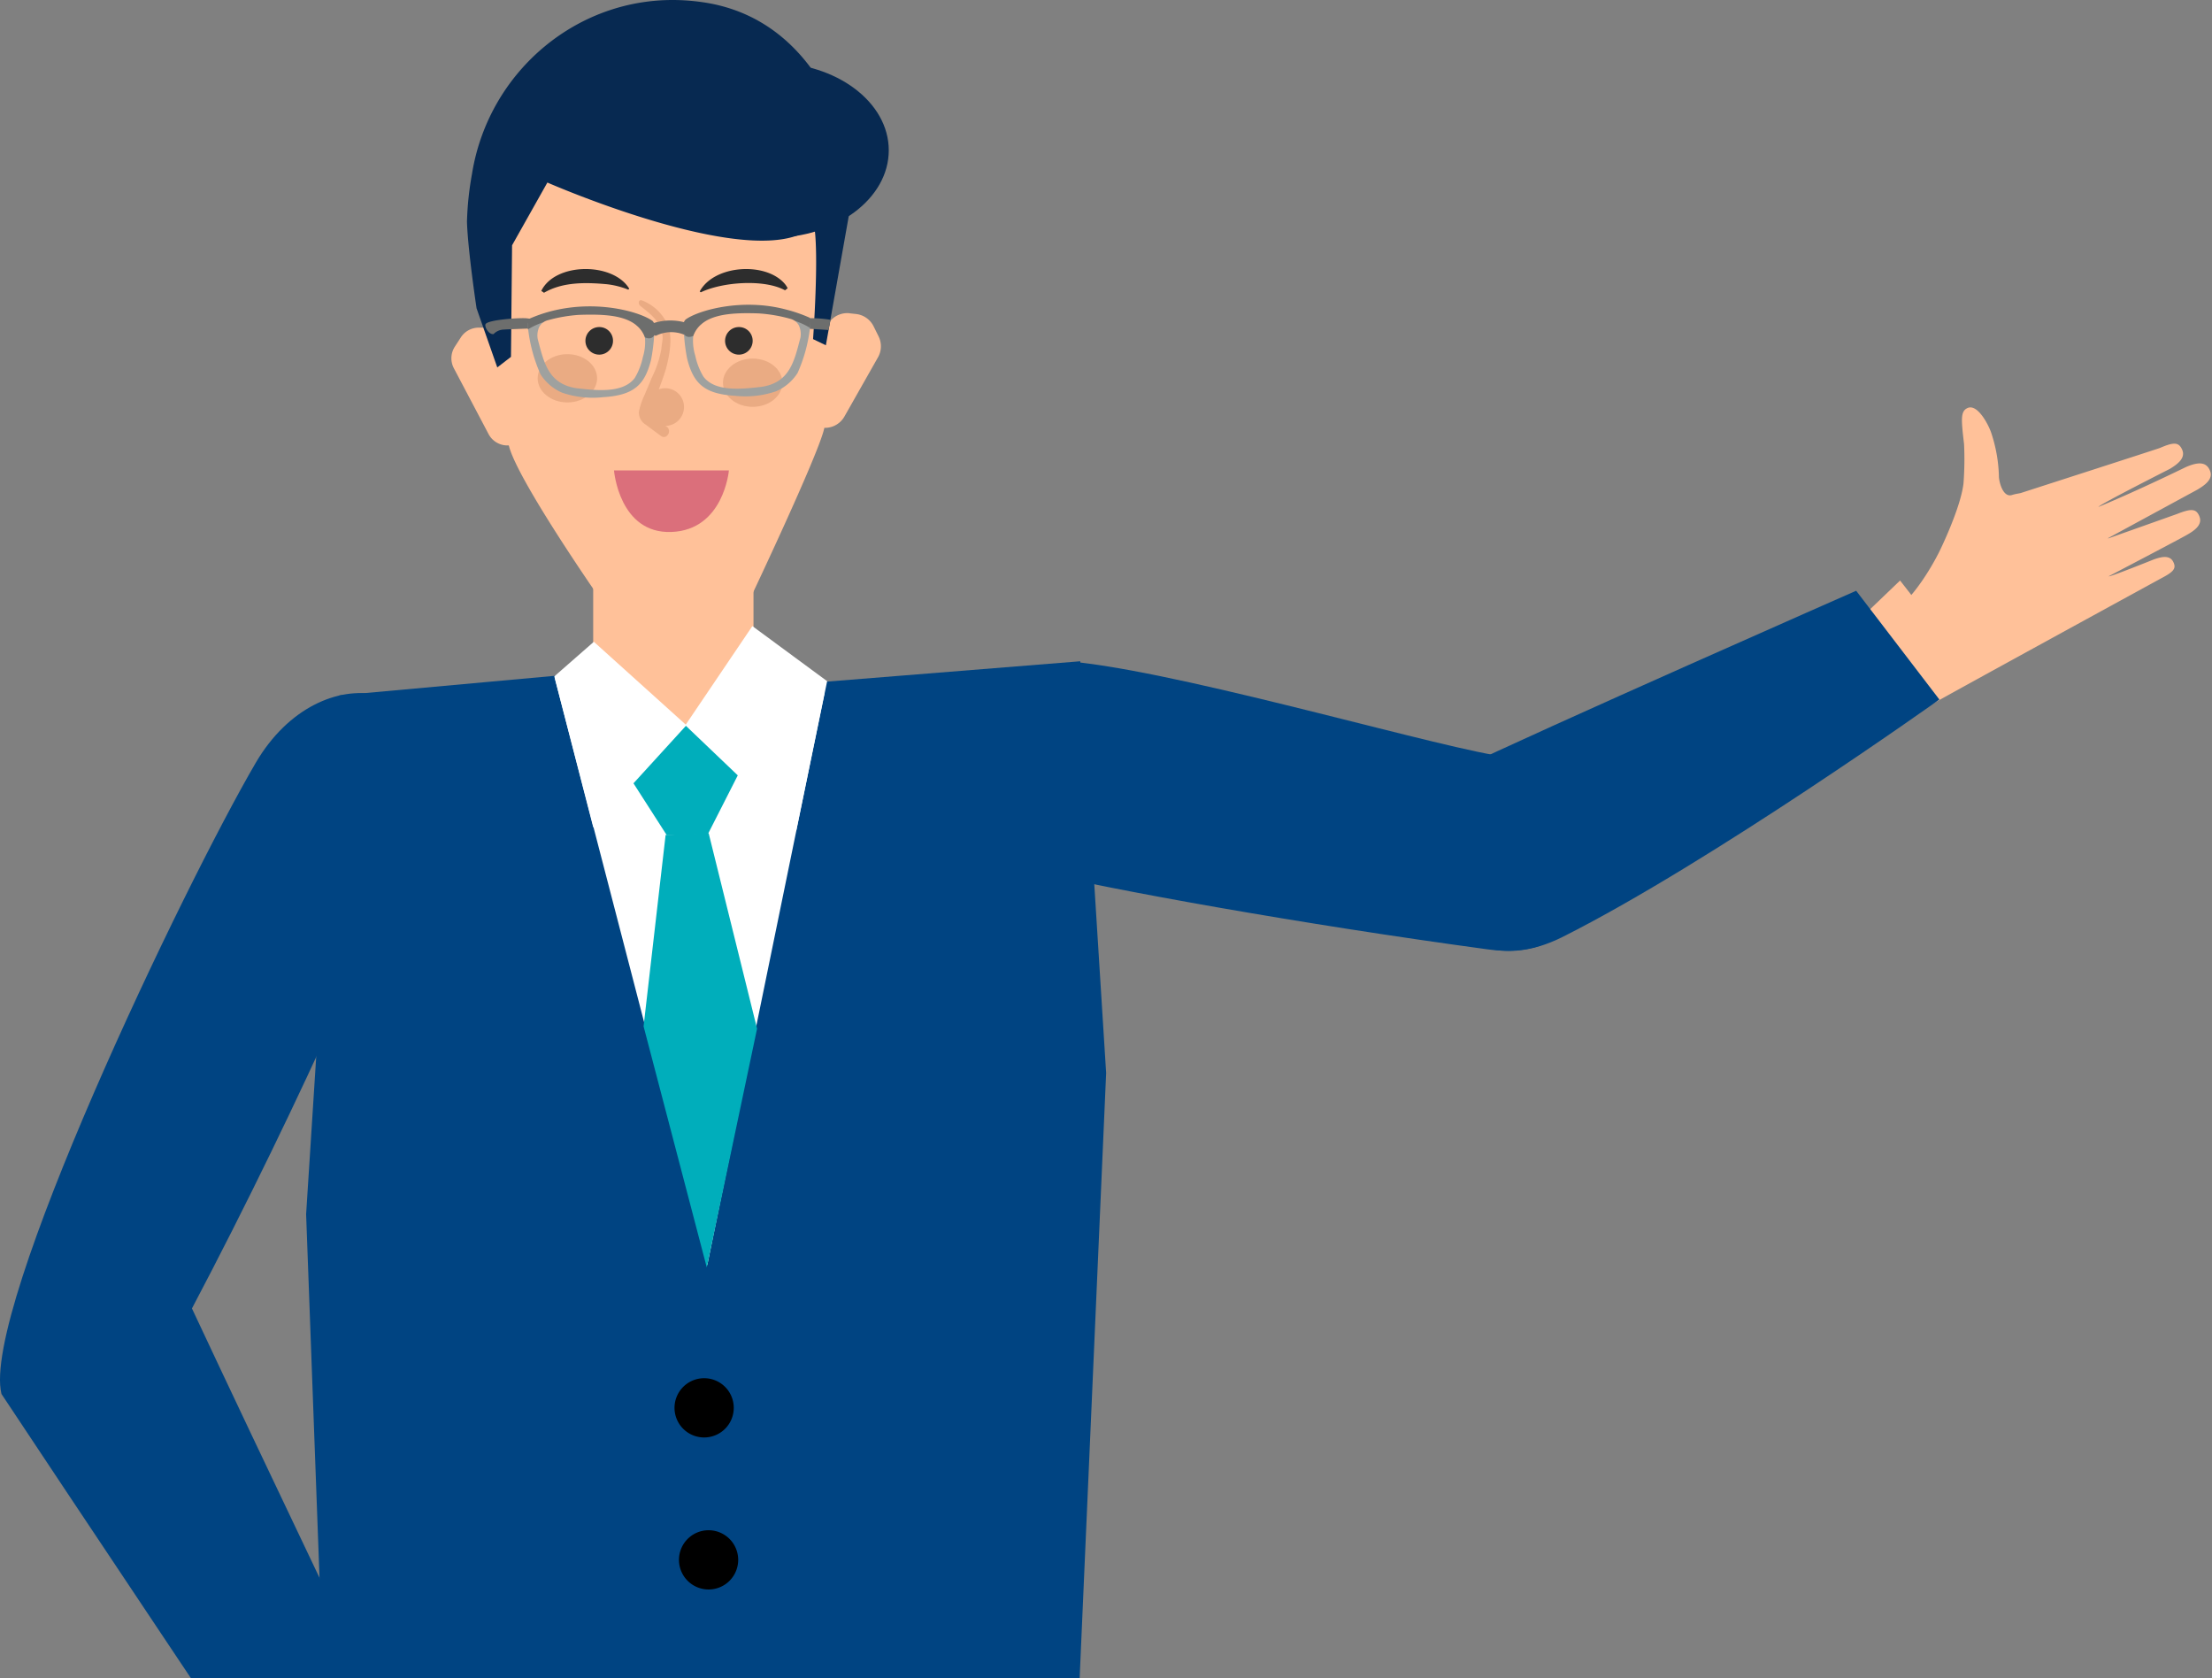 <svg xmlns="http://www.w3.org/2000/svg" xmlns:xlink="http://www.w3.org/1999/xlink" width="323" height="245" viewBox="0 0 323 245"><rect x="0" y="0" width="323" height="245" fill="#808080" stroke="none"/><defs><clipPath id="a"><rect width="323" height="245" fill="none"/></clipPath><clipPath id="b"><rect width="322.821" height="564.199" fill="none"/></clipPath></defs><g clip-path="url(#a)" style="isolation:isolate"><g clip-path="url(#b)"><path d="M220.172,110.535c-8.768-1-44.9-11.731-62.241-13.792-9.927-1.18-21.292,26.948-6.608,30.5,10.812,2.624,38.424,7.625,65.9,11.349,21.551,2.921,17.234-26.43,2.952-28.06" fill="#004482"/><rect width="23.408" height="26.53" transform="translate(86.618 82.091)" fill="#ffc199"/><path d="M98.981,531.841A2.022,2.022,0,0,1,101,533.827l.061,16a1.982,1.982,0,0,1-1.92,2.052L53.168,555.97a2.019,2.019,0,0,1-2.022-1.984l.17-3.624a2.373,2.373,0,0,1,1.89-2.348L79.234,537.6c1.065-.18,19.747-5.763,19.747-5.763" fill="#072951" fill-rule="evenodd"/><path d="M115.42,535.834a1.9,1.9,0,0,0-1.981,1.839l-.2,15.355a1.969,1.969,0,0,0,1.843,2.033l39.566,9.135a1.892,1.892,0,0,0,1.98-1.837l.02-4.886L134.92,542.407c-1.032-.208.75-1.746-.3-1.8Z" fill="#072951" fill-rule="evenodd"/><path d="M76.757,301.108,49.526,309.58,78.748,537.84c6.991-.327,15.942-1.045,22.282-1.708l1.413-191.765,2.983-.246c1.448,39.384,7.949,194.764,7.949,194.764,6.86,1.568,11.891,2.287,22.017,3.985l18.967-222.66Z" fill="#004482"/><path d="M120.659,46.869c.232,3.9.768,10.993-.32,15.737-.893,3.888-10.571,24.308-10.571,24.308l-10.552.231L87.1,86.65S75.634,70.129,74.332,65.159a76.111,76.111,0,0,1-2.712-18.47c-.577-19.748,7.805-30.217,24.931-30.717s22.736,7.844,24.108,30.9" fill="#ffc199"/><path d="M157.743,96.535l-37.074,2.978L99.622,116.272l-18.5-17.623L49.553,101.52,44.7,177.262l4.886,132.544,104.771,10.4,7.163-163.56Z" fill="#004482"/><path d="M120.392,101.218l-17.121,83.506L80.993,98.92l19.134,7.165Z" fill="#fff"/><path d="M103.48,121.635l-6.287.259-3.217,27.934,9.225,35.191,7.346-34.849Z" fill="#00aebb"/><path d="M103.636,105.824l4.4,6.767-4.675,9.193-6,.14-4.949-7.712,4.6-8.15Z" fill="#00aebb"/><path d="M100.235,105.875,86.714,93.69,80.94,98.741l5.691,22.046Z" fill="#fff"/><path d="M100.072,105.879,109.863,91.4l10.919,8.043-4.525,21.888Z" fill="#fff"/><path d="M107.143,205.4a4.325,4.325,0,1,1-4.449-4.2,4.323,4.323,0,0,1,4.449,4.2"/><path d="M107.791,227.594a4.324,4.324,0,1,1-4.448-4.2,4.325,4.325,0,0,1,4.448,4.2"/><path d="M108.44,249.792a4.324,4.324,0,1,1-4.448-4.2,4.323,4.323,0,0,1,4.448,4.2"/><path d="M124.081,45.74l.919.1a3.264,3.264,0,0,1,2.563,1.794l.728,1.466a3.267,3.267,0,0,1-.085,3.063l-4.9,8.64a3.267,3.267,0,0,1-3.444,1.6l-.513-.1a3.263,3.263,0,0,1-2.637-3.617c.346-2.713.884-6.4,1.363-7.4a32.814,32.814,0,0,1,3.092-4.345,3.267,3.267,0,0,1,2.915-1.21" fill="#ffc199"/><path d="M71.017,47.829l-1.09,0A3.117,3.117,0,0,0,67.3,49.244l-.885,1.366a3.112,3.112,0,0,0-.142,3.148l5.067,9.609a3.115,3.115,0,0,0,5.86-1.7,54.778,54.778,0,0,0-.937-7.63,33.578,33.578,0,0,0-2.624-4.752,3.11,3.11,0,0,0-2.624-1.454" fill="#ffc199"/><path d="M102.7.336q-1.454-.214-2.861-.29C84.59-.805,71.313,10.344,68.916,25.423a44.827,44.827,0,0,0-.728,6.966c.131,4.2,1.4,12.615,1.4,12.615l3.026,8.635,2-1.545.16-16.285,5.155-9.162s31.4,13.77,38.943,6.229c.758,4.294-.147,16.63-.147,16.63l1.871.9,3.353-18.928V22.089S120.3,2.933,102.7.336" fill="#072951"/><path d="M129.779,21.943c0,7.058-7.667,12.78-17.125,12.78S95.528,29,95.528,21.943s7.668-12.78,17.126-12.78,17.125,5.722,17.125,12.78" fill="#072951"/><path d="M286.792,64.771a47.067,47.067,0,0,1-.076,5.774c-.406,3.633-3.495,9.91-3.495,9.91-.011.022-2.582,5.367-5.892,8.213-1.894,1.629-3.586,3.13-4.429,3.933,0,0,1.932,13.627,9.379,10.112.536-.375,33.348-18.315,33.453-18.37,1.66-.871,2.035-1.365,1.669-2.2a1.866,1.866,0,0,0-.159-.292c-.565-.836-1.734-.549-2.8-.158,0,0-6.637,2.667-6.518,2.428,2.618-1.371,10.01-5.25,11.219-5.93l.116-.065c1.141-.634,2.266-1.433,1.966-2.549a2.133,2.133,0,0,0-.135-.357c-.45-.944-1.159-.989-3.159-.2-.109.043-4.821,1.715-10.116,3.592l.012-.019.033-.052,13.01-7.063c1.123-.665,2.226-1.495,1.894-2.6a2.177,2.177,0,0,0-.144-.354c-.477-.931-1.384-1.211-3.362-.369-.123.052-6.8,3.337-12.834,5.846.049-.3,10.415-5.548,10.415-5.548,1.117-.674,2.214-1.512,1.874-2.617a2.107,2.107,0,0,0-.148-.352c-.483-.927-1.193-.947-3.164-.09-.247.108-20.294,6.57-20.294,6.57-.228.074-.792.129-1.3.294-1.37.447-1.942-2.051-1.924-2.787a21.708,21.708,0,0,0-1.1-6.219c-.315-1.026-1.978-4.41-3.512-3.672-1,.481-.9,1.64-.481,5.2" fill="#ffc199" fill-rule="evenodd"/><path d="M269.306,92.554l8.146-7.807,9.84,12.632-13.541,8.233Z" fill="#ffc199"/><path d="M212.6,112.5c12.678-6.122,58.44-26.258,58.44-26.258L283.19,102.12s-33.346,23.77-54.986,34.644c-19.432,9.765-28.551-18.013-15.607-24.264" fill="#004482"/><path d="M61.413,291.922a3.853,3.853,0,0,0,.412-.12,1.711,1.711,0,0,1,.215-.066,2.59,2.59,0,0,1,1.934.5,5.484,5.484,0,0,0,1.689.836,3.612,3.612,0,0,0,.927-.11c.333-.081.691-.193,1.068-.313.414-.132.841-.266,1.316-.382l.023-.006a1.586,1.586,0,0,1,1.7.275,2.317,2.317,0,0,0,1.254.52,4.5,4.5,0,0,0,1.148-.051c.559-.131,2.079-.762,2.17-.764l.448-.231c.737-.023.874-.364,1.835,1.475l.076.145c.733,1.423.637,1.919,1.953,1.39.748-.3,1.074-2.185,1.178-2.921.184-1.271-2.632-8.832-2.694-9.079,0,0,.524-4.715-.04-6.392a48.755,48.755,0,0,0-2.436-4.9,40.048,40.048,0,0,0-2.873-3.686c-1.5-1.642-12.735-7.645-14.448-8.989-.026-.021-2.5-4.258-2.627-4.413-.836-1.006-.572-2.784-1.376-3.779l-.069-.083c-.878-1.082-1.782-2.2-2.7-3.3l-.007-.005a7.4,7.4,0,0,0-1.625-.124,8.982,8.982,0,0,0-1.805.249c-.365.085-.745.2-1.132.328-4.06,1.381-4.649,3.142-5.682,4.6.418.687,9.5,26.23,9.5,26.23.952,2.084,2.519,4.993,3.56,7.313a8.988,8.988,0,0,0,2.359,3.379c1.522,1.259,2.318,2.66,3.671,2.614a5.7,5.7,0,0,0,1.078-.148" fill="#ffc199"/><path d="M38.967,259.882l3.25,8.492,17.228-8.519-3.663-9.592Z" fill="#ffc199" fill-rule="evenodd"/><path d="M37.336,111.371c9.549-16.315,29.345-11.825,24.558,4.842-3.258,11.366-17.951,44.661-33.865,74.8,9.563,20.435,29.589,62.276,29.589,62.276L40.829,264.37S7.739,214.889.215,203.5c-3.022-12.3,26.656-74.247,37.121-92.127" fill="#004482"/><g transform="translate(0 -0.884)"><path d="M98.78,59.461a2.75,2.75,0,1,1-2.751-2.717,2.733,2.733,0,0,1,2.751,2.717" transform="translate(1.1 0.814)" fill="#eaab83"/><path d="M86.831,55.528c0,1.946-1.943,3.523-4.339,3.523s-4.339-1.577-4.339-3.523,1.943-3.523,4.339-3.523,4.339,1.577,4.339,3.523" transform="translate(0.358 0.581)" fill="#eaab83"/><path d="M112.624,56.141c0,1.946-1.943,3.523-4.339,3.523s-4.339-1.577-4.339-3.523,1.943-3.523,4.339-3.523,4.339,1.577,4.339,3.523" transform="translate(1.624 0.612)" fill="#eaab83"/><path d="M88.828,50.205a2.013,2.013,0,1,1-2.012-1.971,1.992,1.992,0,0,1,2.012,1.971" transform="translate(0.684 0.396)" fill="#2d2d2d"/><path d="M108.266,50.205a2.013,2.013,0,1,1-2.012-1.971,1.992,1.992,0,0,1,2.012,1.971" transform="translate(1.638 0.396)" fill="#2d2d2d"/><path d="M96.318,62.971c-.746-.556-1.527-1.084-2.246-1.673-.337-.279-.257-.409-.124-.813s.287-.809.445-1.206a40.843,40.843,0,0,0,1.8-4.752c.388-1.5,1.052-4.283.332-6.257a6.761,6.761,0,0,0-3.835-3.743c-.4-.135-.536.219-.408.592.1.311,2.177,1.5,2.864,2.961.885,1.879.493,2.016.376,3.544a15.3,15.3,0,0,1-1.447,4.283c-.308.8-.655,1.585-.983,2.377a10.887,10.887,0,0,0-.835,2.427,2.044,2.044,0,0,0,1.022,1.974c.723.554,1.457,1.088,2.185,1.63.819.612,1.664-.736.852-1.343" transform="translate(1.049 0.213)" fill="#eaab83"/><path d="M78.658,43.352c2.036-4.19,10.5-4.212,12.844-.323l-.148.138a11.829,11.829,0,0,0-3.144-.792c-3.056-.277-6.429-.347-9.152,1.248l-.4-.272" transform="translate(0.382 0)" fill="#2d2d2d"/><path d="M113.166,43.261c-3.078-1.671-9.167-1.214-12.3.3l-.156-.129c2.059-3.83,9.4-4.36,12.29-1.258a3.226,3.226,0,0,1,.551.793Z" transform="translate(1.465 0)" fill="#2d2d2d"/><path d="M114.934,48.475c1.017.073,2.9.174,3.9.255.123-.7.238-1.09.289-1.495A17.706,17.706,0,0,0,116.084,47a4.275,4.275,0,0,0-1.354.234Z" transform="translate(2.153 0.336)" fill="#6d6e6d"/><path d="M77.7,48.475c-1.017.073-3.337.123-4.334.2a2.136,2.136,0,0,0-1.29.639c-.734.133-1.436-1.2-1.138-1.5.565-.574,4.347-.843,5.612-.817a4.275,4.275,0,0,1,1.354.234Z" transform="translate(0 0.336)" fill="#6d6e6d"/><path d="M98.919,49.446a5.009,5.009,0,0,0-4.25.1c-.336,0-1.167-.785-1.167-1.135a.623.623,0,0,1,.608-.637,8.093,8.093,0,0,1,5.35,0,.623.623,0,0,1,.61.637c0,.35-.815,1.031-1.152,1.031" transform="translate(1.111 0.352)" fill="#6d6e6d"/><path d="M114.694,47.371a1.928,1.928,0,0,1,.6.662,3,3,0,0,1,.235,1.773c-.905,3.442-1.552,6.6-5.713,7.2-2.775.315-6.743.791-8.461-1.5a9.934,9.934,0,0,1-1.19-3.064,7.389,7.389,0,0,1-.294-2.862,2.672,2.672,0,0,1,1.318-1.821c-1.025.146-1.62.376-2.64.589a2.721,2.721,0,0,0-.025.969,26.41,26.41,0,0,0,.455,3.56c.919,3.654,2.509,5.159,6.988,5.433a13.855,13.855,0,0,0,6-.658,7.044,7.044,0,0,0,3.14-2.67,22.537,22.537,0,0,0,1.781-6.335,6.1,6.1,0,0,0,.063-1.168q-1.131-.061-2.26-.107" transform="translate(1.356 0.354)" fill="#9fa19f"/><path d="M109.541,46.4a22.585,22.585,0,0,1,4.578.8,1.922,1.922,0,0,1,.585.276,10.434,10.434,0,0,1,2.27,1.05c-.029-.341.12-1.337-.115-1.516a21.621,21.621,0,0,0-3.55-1.214c-6.418-1.675-12.779.183-14.555,1.5a2.117,2.117,0,0,0-.473,1.213c.007.9.568,1.634,1.6,1.172,1.191-3.168,5.193-3.445,9.662-3.284" transform="translate(1.346 0.244)" fill="#6d6e6d"/><path d="M76.8,47.671a6.2,6.2,0,0,0,.062,1.168,22.607,22.607,0,0,0,1.781,6.335,7.054,7.054,0,0,0,3.141,2.67,13.848,13.848,0,0,0,6,.658c4.479-.274,6.069-1.779,6.989-5.433a26.26,26.26,0,0,0,.454-3.56,2.715,2.715,0,0,0-.024-.969c-1.021-.213-1.616-.443-2.639-.589a2.673,2.673,0,0,1,1.318,1.821,7.391,7.391,0,0,1-.294,2.862A9.961,9.961,0,0,1,92.4,55.7c-1.718,2.289-5.686,1.813-8.462,1.5-4.162-.6-4.807-3.755-5.712-7.2a2.988,2.988,0,0,1,.235-1.772,1.908,1.908,0,0,1,.6-.662q-1.13.044-2.26.107" transform="translate(0.29 0.363)" fill="#9fa19f"/><path d="M93.882,49.88c1.029.463,1.59-.27,1.6-1.173a2.131,2.131,0,0,0-.473-1.213c-2.06-1.531-10.291-3.786-18.105-.287-.235.179-.086,1.174-.115,1.516a10.412,10.412,0,0,1,2.27-1.051,1.908,1.908,0,0,1,.585-.275,22.585,22.585,0,0,1,4.578-.8c4.469-.162,8.471.115,9.662,3.284" transform="translate(0.29 0.255)" fill="#6d6e6d"/><path d="M106.533,68.181s-.747,8.7-8.39,8.988-8.39-8.988-8.39-8.988Z" transform="translate(-0.097 1.375)" fill="#db6f7b"/></g></g></g></svg>